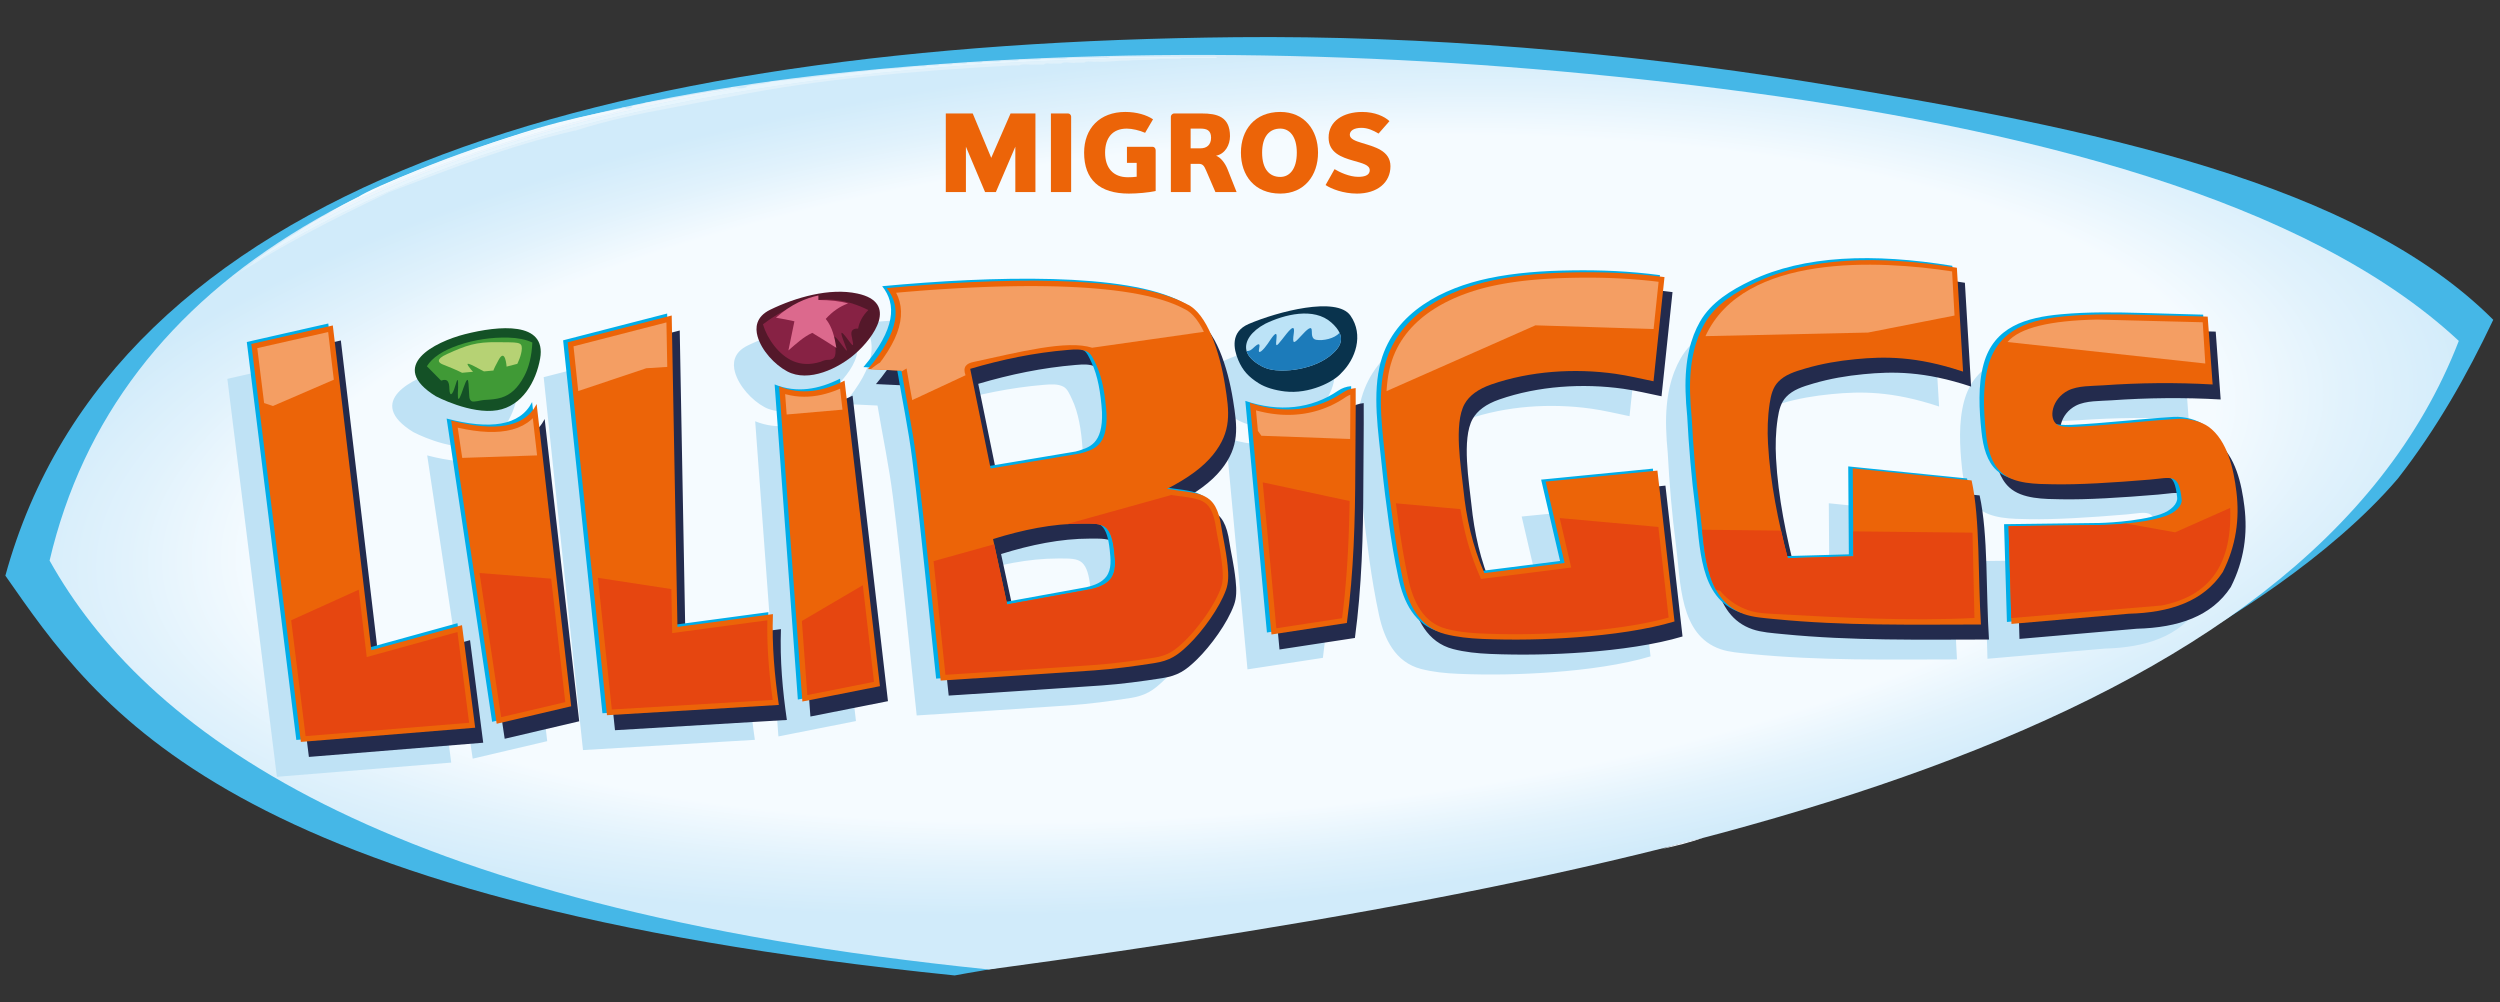 <?xml version="1.0" encoding="UTF-8"?>
<svg id="Ebene_1" xmlns="http://www.w3.org/2000/svg" version="1.1" xmlns:xlink="http://www.w3.org/1999/xlink" viewBox="0 0 284.844 114.222">
  <rect x="0" y="0" width="284.844" height="114.222" fill="#333333" stroke="none"/>
  <!-- Generator: Adobe Illustrator 29.7.1, SVG Export Plug-In . SVG Version: 2.1.1 Build 8)  -->
  <defs>
    <style>
      .st0 {
        fill: #bce3f7;
      }

      .st0, .st1, .st2, .st3, .st4, .st5, .st6, .st7, .st8, .st9, .st10, .st11, .st12, .st13, .st14, .st15, .st16, .st17, .st18, .st19, .st20, .st21 {
        fill-rule: evenodd;
      }

      .st1 {
        fill: #145126;
      }

      .st2 {
        fill: #872244;
      }

      .st3 {
        fill: #232b4d;
      }

      .st4, .st22 {
        fill: #ec6408;
      }

      .st5 {
        fill: #409a36;
      }

      .st6 {
        fill: #00ade8;
      }

      .st7 {
        fill: #45b7e7;
      }

      .st8 {
        fill: #dc698d;
      }

      .st9 {
        fill: #e0f1fb;
      }

      .st23 {
        fill: #fff;
        stroke: #121310;
        stroke-miterlimit: 10;
      }

      .st10 {
        fill: #1c7bba;
      }

      .st11 {
        fill: #edf5fc;
      }

      .st24 {
        clip-rule: evenodd;
        fill: none;
      }

      .st12 {
        fill: #e64610;
      }

      .st13 {
        fill: #f5fbff;
      }

      .st14 {
        fill: #09334d;
      }

      .st15 {
        fill: #f49e63;
      }

      .st16 {
        fill: #b6d274;
      }

      .st17 {
        fill: #e7f5fd;
      }

      .st18 {
        fill: url(#radial-gradient);
      }

      .st25 {
        clip-path: url(#clippath);
      }

      .st19 {
        fill: #bfe2f5;
      }

      .st20 {
        fill: #54182a;
      }

      .st21 {
        fill: #f1f9fe;
      }
    </style>
    <clipPath id="clippath">
      <path class="st24" d="M5.65,63.871C13.24,31.538,44.595,13.324,97.805,8.092c32.263-3.172,66.201-2.06,98.324,2.022,34.7,4.41,66.78,12.651,84.021,28.729-17.397,44.986-87.812,60.842-167.469,71.62C42.633,103.304,16.305,82.899,5.65,63.871h0Z"/>
    </clipPath>
    <radialGradient id="radial-gradient" cx="139.928" cy="55.146" fx="139.928" fy="55.146" r="142.425" gradientTransform="translate(-.257 48.071) rotate(-5.002) scale(1 .34)" gradientUnits="userSpaceOnUse">
      <stop offset=".785" stop-color="#f5fbff"/>
      <stop offset=".891" stop-color="#e1f2fc"/>
      <stop offset="1" stop-color="#d1ebfa"/>
    </radialGradient>
  </defs>
  <g>
    <path class="st7" d="M.611,65.59C12.843,21.073,68.338,4.959,140.804,4.238c21.455-.213,43.938,1.686,65.15,5.079,33.295,5.326,62.657,11.636,78.122,27.119-3.006,6.344-6.46,12.424-10.851,18.068-7.737,9.089-20.134,16.562-24.346,18.801-9.569,5.142-96.621,26.655-134.189,36.699-1.554.447-4.128.781-5.918,1.136C25.335,102.626,11.155,80.644.611,65.59h0Z"/>
    <g class="st25">
      <path class="st18" d="M332.611,35.666c6.55,17.075-108.881,71.353-194.001,77.306-85.12,5.951-188.581-21.54-190.999-56.112C-40.639,23.125,59.991,1.925,145.111-4.028c85.25,10,181,22.75,187.5,39.694Z"/>
    </g>
    <path class="st19" d="M25.902,43.166l9.286-2.109,4.39,36.998,10.329-2.85,1.502,11.684-19.862,1.619-5.645-45.342h0ZM47.094,49.233c-5.616-3.461-.081-6.209,3.288-7.07,3.876-.99,9.344-1.503,8.589,2.767-.462,2.619-2.028,5.42-4.889,5.896-3.026.503-6.988-1.592-6.988-1.592h0ZM138.509,45.096c-.536-1.273-.905-3.206,1.196-4.104,3.279-1.403,10.029-3.188,11.588-.957,1.561,2.232.551,4.979-1.01,6.515-.857,1.03-3.689,2.463-6.46,2.13-1.138-.137-2.202-.443-2.976-.929-1.14-.716-1.827-1.441-2.338-2.654h0ZM83.74,42.394c-.26-.936-.219-2.214,1.445-3.025,2.878-1.402,6.77-2.527,9.924-1.845,4.746,1.005,1.87,5.027-.25,6.874-1.856,1.617-5.272,3.322-7.751,1.989-1.43-.769-2.919-2.381-3.368-3.993h0ZM226.119,63.923l10.902-.139s4.266-.092,6.934-.995c1.215-.411,1.962-1.211,1.892-1.893-.317-3.085-1.184-2.48-3.618-2.277-4.201.35-8.076.591-11.057.534-1.855-.035-4.41-.005-5.882-1.351-1.1-1.004-1.55-2.6-1.743-4.439-.263-2.487-.417-5.262.245-7.679,1.18-4.301,4.871-5.321,8.848-5.682,3.156-.287,6.198-.231,9.361-.143l6.806.189.565,7.731c-4.208-.239-8.359-.193-12.461.097-1.255.088-2.887.018-4.024.601-1.827.936-2.258,3.185-1.237,3.87.377.253,1.192.301,2.133.255,3.874-.186,7.785-.675,11.672-.909,1.244-.075,2.687.353,3.435.891,2.19,1.575,2.879,4.883,3.188,7.408.379,3.081-.022,6.138-1.551,9.157-2.188,3.345-5.993,4.626-10.707,4.749l-13.372,1.161-.328-11.139h0ZM220.935,46.315c-.236-3.944-.472-7.888-.708-11.832-9.037-1.467-16.883-1.199-22.93,1.685-2.254,1.075-4.559,2.467-5.821,4.686-1.031,1.81-1.744,4.307-1.642,7.934.025.889.087,1.835.186,2.84.184,3.432.465,6.925.942,10.544.548,4.153.362,10.188,5.079,11.797,1.011.345,2.155.419,3.484.55,7.841.771,15.566.625,23.447.613-.355-5.472-.083-11.978-1.065-16.417-4.513-.459-9.026-.917-13.539-1.375.022,3.34.046,6.68.069,10.02-2.493.07-4.985.14-7.478.21-1.076-4.141-2.006-8.607-2.248-13.06-.081-1.492-.049-2.996.189-4.563.149-.988.366-1.827.98-2.47.756-.792,1.822-1.149,3.099-1.518,1.917-.554,3.733-.866,5.712-1.056,3.308-.319,6.882-.367,12.243,1.414h0ZM185.665,47.418c.417-3.957.834-7.913,1.251-11.87-3.486-.464-6.785-.588-9.924-.544-3.388.047-6.589.265-9.631.912-5.08,1.08-10.653,3.8-12.234,9.428-1.033,3.683-.291,8.116.093,11.888.227,2.23.514,4.471.834,6.761.232,1.66.608,3.964,1.062,6.056.587,2.714,1.832,5.402,4.798,6.17,1.351.35,2.761.492,4.199.553,3.585.153,7.218.082,10.793-.183,3.959-.294,8.046-.868,11.152-1.803-.65-5.731-1.3-11.461-1.948-17.191-4.244.418-8.489.836-12.733,1.255.72,3.089,1.438,6.178,2.157,9.267-3.046.387-6.093.773-9.14,1.159-1.39-3.175-2.064-6.351-2.391-9.527-.251-2.45-1.13-7.474.135-9.741.53-.95,1.534-1.701,3.045-2.227,4.42-1.538,9.492-1.867,14.114-1.218,1.436.201,2.866.547,4.368.856h0ZM142.136,76.267c-.821-8.798-1.642-17.597-2.462-26.395,3.845,1.312,7.523.92,10.577-1.159.416-.283.899-.464,1.48-.519.019,3.062-.032,6.123-.043,9.179-.018,5.888-.177,11.757-.96,17.581-2.864.439-5.728.876-8.592,1.313h0ZM96.158,46.028c3.715-4.399,3.761-7.179,2.14-9.221,12.558-1.169,27.851-1.606,34.181,1.816,2.316,1.01,3.768,5.458,4.368,9.239.481,3.032.799,5.247-1.378,7.94-1.105,1.368-2.817,2.64-5.222,3.871,3.642.638,5.597.084,6.202,4.487.124.901.488,2.324.689,4.221.12,1.138.106,1.997-.179,2.792-.747,2.079-2.675,4.709-4.211,6.211-1.319,1.291-2.195,1.868-3.967,2.146-2.293.359-4.673.676-6.89.832-5.812.409-11.63.771-17.445,1.156-.905-8.313-1.666-16.645-2.715-24.942-.439-3.476-1.167-6.913-1.75-10.37-1.273-.06-2.546-.12-3.82-.179h0ZM110.412,65.39c.537,2.483,1.073,4.967,1.61,7.45,3.188-.581,6.376-1.161,9.564-1.741.939-.218,1.752-.553,2.24-1.195.651-.857.504-2.049.397-3.051-.142-1.325-.402-2.26-.933-2.743-.557-.508-1.449-.478-2.742-.477-3.379.003-6.758.709-10.137,1.758h0ZM107.81,46c.775,3.785,1.55,7.57,2.326,11.355,3.408-.571,6.815-1.142,10.224-1.713,1.54-.441,3.105-.833,2.984-4.482-.143-2.204-.483-4.157-1.188-5.645-.29-.613-.526-1.209-.99-1.455-.632-.335-1.417-.281-2.241-.212-3.811.317-7.441,1.072-11.114,2.153h0ZM86.044,47.999c2.55,1.024,5.02.561,7.451-.654l4.031,34.81-8.836,1.75-2.645-35.906h0ZM61.945,42.975l11.855-3.055.655,35.486,10.878-1.462c-.129,3.591.191,7.003.674,10.35l-19.583,1.168-4.479-42.488h0ZM48.673,51.888c4.938,1.286,8.351.848,9.738-1.879l3.936,34.438-8.489,1.993-5.184-34.552h0Z"/>
    <path class="st3" d="M29.549,40.9l9.286-2.109,4.39,36.998,10.33-2.849,1.501,11.684-19.862,1.618-5.645-45.342h0ZM229.766,61.658l10.902-.139s4.265-.092,6.934-.995c1.214-.41,1.962-1.211,1.892-1.893-.317-3.085-1.185-2.48-3.619-2.278-4.2.35-8.076.591-11.056.534-1.856-.035-4.41-.005-5.882-1.35-1.1-1.003-1.55-2.6-1.743-4.438-.263-2.487-.418-5.262.245-7.68,1.18-4.301,4.871-5.321,8.848-5.682,3.156-.287,6.197-.231,9.361-.143l6.805.189.565,7.732c-4.208-.239-8.359-.193-12.461.097-1.255.088-2.887.018-4.025.601-1.826.936-2.258,3.185-1.237,3.871.378.253,1.192.3,2.133.255,3.874-.186,7.786-.675,11.672-.909,1.244-.075,2.687.353,3.436.891,2.19,1.576,2.879,4.882,3.188,7.407.378,3.083-.024,6.138-1.552,9.158-2.187,3.345-5.993,4.625-10.707,4.749l-13.372,1.161-.327-11.139h0ZM224.583,44.049c-.236-3.944-.472-7.887-.708-11.831-9.038-1.468-16.883-1.199-22.93,1.684-2.254,1.075-4.56,2.467-5.822,4.685-1.031,1.811-1.744,4.308-1.642,7.935.025.889.088,1.836.186,2.84.184,3.431.465,6.924.942,10.543.548,4.154.361,10.188,5.078,11.797,1.012.345,2.156.419,3.485.55,7.841.77,15.566.625,23.447.614-.355-5.473-.083-11.979-1.065-16.418-4.513-.458-9.026-.916-13.54-1.375.023,3.34.047,6.68.069,10.02-2.492.07-4.984.141-7.477.21-1.076-4.141-2.006-8.608-2.248-13.06-.081-1.493-.049-2.997.189-4.564.149-.988.365-1.828.981-2.47.756-.792,1.822-1.149,3.098-1.518,1.918-.554,3.734-.867,5.713-1.057,3.308-.319,6.881-.367,12.243,1.414h0ZM189.311,45.152c.418-3.957.835-7.913,1.252-11.87-3.486-.464-6.785-.588-9.924-.544-3.389.047-6.59.265-9.631.912-5.081,1.079-10.653,3.8-12.234,9.428-1.034,3.682-.291,8.115.092,11.888.227,2.229.515,4.47.835,6.76.233,1.66.608,3.964,1.062,6.056.586,2.714,1.832,5.402,4.798,6.17,1.352.35,2.76.492,4.199.554,3.585.152,7.217.081,10.793-.184,3.958-.294,8.046-.868,11.151-1.804-.649-5.729-1.299-11.46-1.948-17.189-4.244.418-8.488.836-12.732,1.254.719,3.089,1.438,6.178,2.157,9.268-3.047.386-6.093.772-9.14,1.158-1.391-3.175-2.064-6.351-2.391-9.528-.251-2.449-1.131-7.473.135-9.741.53-.95,1.534-1.701,3.045-2.227,4.42-1.538,9.492-1.866,14.114-1.218,1.436.202,2.866.547,4.367.856h0ZM145.783,74.002c-.82-8.798-1.642-17.597-2.462-26.395,3.845,1.312,7.522.92,10.577-1.159.416-.283.898-.464,1.48-.519.019,3.062-.032,6.122-.042,9.179-.018,5.888-.177,11.757-.961,17.581-2.864.439-5.728.876-8.592,1.313h0ZM99.805,43.762c3.715-4.399,3.76-7.179,2.139-9.221,12.558-1.168,27.851-1.605,34.181,1.817,2.316,1.01,3.768,5.458,4.368,9.239.481,3.032.798,5.247-1.378,7.94-1.105,1.368-2.816,2.64-5.222,3.871,3.642.637,5.597.083,6.202,4.487.124.901.488,2.324.689,4.221.12,1.139.106,1.997-.179,2.792-.746,2.079-2.675,4.71-4.21,6.211-1.32,1.291-2.195,1.869-3.968,2.146-2.293.359-4.673.676-6.89.832-5.812.409-11.63.771-17.445,1.156-.905-8.312-1.666-16.645-2.715-24.942-.439-3.477-1.168-6.913-1.75-10.37-1.274-.06-2.547-.12-3.82-.179h0ZM114.059,63.125c.536,2.483,1.073,4.967,1.61,7.45,3.188-.58,6.376-1.161,9.565-1.741.938-.218,1.751-.554,2.24-1.195.651-.857.503-2.049.397-3.051-.142-1.325-.402-2.26-.933-2.743-.557-.508-1.449-.478-2.741-.478-3.379.003-6.759.709-10.137,1.758h0ZM111.458,43.734c.775,3.785,1.55,7.57,2.325,11.355,3.408-.571,6.816-1.143,10.224-1.714,1.54-.441,3.105-.833,2.984-4.482-.143-2.204-.483-4.157-1.188-5.644-.29-.613-.526-1.21-.99-1.456-.632-.335-1.417-.281-2.24-.213-3.811.317-7.441,1.073-11.114,2.153h0ZM89.691,45.734c2.55,1.024,5.02.561,7.45-.654l4.031,34.81-8.836,1.75-2.645-35.905h0ZM65.592,40.71l11.855-3.054.655,35.486,10.878-1.462c-.128,3.591.192,7.003.674,10.351l-19.583,1.168-4.479-42.488h0ZM52.32,49.623c4.938,1.285,8.351.847,9.738-1.879l3.935,34.438-8.49,1.992-5.184-34.551h0Z"/>
    <path class="st1" d="M49.665,45.152c-5.615-3.461-.081-6.21,3.288-7.071,3.876-.99,9.344-1.503,8.589,2.767-.463,2.619-2.028,5.42-4.889,5.895-3.026.503-6.988-1.592-6.988-1.592h0Z"/>
    <path class="st5" d="M50.13,43.239c-.497-.504-.995-1.007-1.492-1.51.622-1.005,1.841-1.793,3.576-2.394,1.807-.625,3.806-.922,5.714-.868,1.065.03,1.984.207,2.726.562-.075,1.574-.399,2.85-.944,3.864-.727,1.353-1.541,2.08-2.573,2.408-.587.186-1.255.231-2.007.274-.355.02-1.14.279-1.391.137-.147-.084-.266-.249-.274-.617-.117-1.35,0-2.779-.644-.94-.198.576-.334.956-.449,1.167-.229.416-.236-.224-.176-1.186.02-1.096-.058-1.116-.351-.098-.294,1.018-.606,1.194-.645.274-.004-.433-.059-.779-.261-.942-.125-.1-.305-.098-.446-.068-.252.053-.163.136-.36-.062h0Z"/>
    <path class="st16" d="M50.454,41.528c-.496-.202-.866-.58.487-1.192,2.222-1.005,3.297-1.379,5.676-1.35,2.379.029,2.853-.057,2.838.718-.014.775-.516,1.752-.516,1.752-.406.105-.812.21-1.219.315,0,0-.144-2.167-.903-.775-.759,1.392-.573,1.22-.573,1.22-.368.033-.736.066-1.103.1-.07-.021-.614-.336-1.112-.59-1.077-.55-.838-.219-.339.409.217.273.312.215-.019.245-.341.031-.683.062-1.024.094-.748-.378-1.438-.641-2.193-.947h0Z"/>
    <path class="st20" d="M86.311,38.313c-.26-.935-.218-2.214,1.445-3.024,2.878-1.402,6.77-2.527,9.924-1.845,4.747,1.005,1.87,5.027-.25,6.874-1.855,1.616-5.272,3.322-7.75,1.989-1.43-.77-2.919-2.381-3.369-3.994h0Z"/>
    <path class="st2" d="M86.926,36.95c4.561-3.467,8.448-3.403,12.007-1.625-.641.644-1.023,1.343-1.162,2.121,0,0-.906-.138-.752.752.154.89.41,1.608-.239.719-.649-.889-1.144-1.488-.803-.462.342,1.026.888,2.087.154,1.112s-1.213-1.591-1.093-.924c.12.667.376,1.984-.171,2.241-.546.256-.512-.052-1.383.342-1.184.365-2.208.307-3.107-.075-1.634-.693-2.95-2.528-3.451-4.201h0Z"/>
    <path class="st8" d="M88.412,36.197c1.743-1.565,3.44-2.237,4.833-2.531v.511c1.352.018,2.477.134,3.382.396-.939.336-1.788.923-2.544,1.762.756.923,1.005,2.101,1.212,3.301-.908-.581-1.82-1.157-2.75-1.711-1.007.463-1.85,1.254-2.715,2.001.228-1.106.455-2.212.683-3.318-.647-.145-1.34-.284-2.101-.411h0Z"/>
    <path class="st14" d="M141.08,41.016c-.536-1.273-.905-3.206,1.196-4.105,3.28-1.403,10.029-3.188,11.589-.956,1.56,2.232.55,4.978-1.011,6.515-.858,1.03-3.689,2.462-6.46,2.13-1.138-.137-2.201-.443-2.977-.93-1.14-.716-1.827-1.442-2.338-2.654h0Z"/>
    <path class="st0" d="M144.147,36.892c2.159-1.054,5.549-1.931,7.55-.138,1.807,1.619,1.118,2.788-.223,3.844-.561.42-1.178.744-1.84.99-1.347.5-2.831.718-4.263.599-.623-.052-1.147-.207-1.596-.447-.956-.511-1.604-1.133-1.758-1.8-.245-1.056.554-2.202,2.129-3.048h0Z"/>
    <path class="st10" d="M152.628,37.921c.477,1.046-.157,1.893-1.153,2.677-.561.42-1.178.744-1.84.99-1.347.5-2.831.718-4.263.599-.623-.052-1.147-.207-1.596-.447-.933-.499-1.571-1.103-1.745-1.752.16.02.39-.005.631-.222.438-.394,1.006-.963.802-.059-.204.905.567.059.976-.54s1.107-1.736,1.005-.7c-.102,1.036-.102,1.152.611.233.714-.919,1.545-2.042,1.355-.729-.189,1.312,0,1.21.771.365.772-.846,1.282-1.298,1.282-.627,0,.503.04.925.491,1.005.8.143,2.087-.133,2.672-.793h0Z"/>
    <path class="st6" d="M28.117,38.966l9.286-2.109,4.39,36.997,10.329-2.849,1.502,11.684-19.862,1.618-5.644-45.342h0ZM228.335,59.724l10.902-.139s4.265-.092,6.934-.995c1.214-.411,1.961-1.212,1.892-1.893-.318-3.085-1.185-2.479-3.619-2.277-4.201.35-8.076.591-11.057.534-1.855-.035-4.409-.005-5.882-1.35-1.099-1.003-1.549-2.6-1.743-4.438-.262-2.487-.417-5.262.245-7.68,1.18-4.301,4.871-5.321,8.849-5.682,3.155-.287,6.197-.231,9.36-.143l6.806.189.564,7.732c-4.208-.239-8.358-.193-12.461.097-1.255.088-2.887.018-4.024.601-1.827.936-2.258,3.185-1.237,3.871.377.253,1.192.3,2.133.255,3.874-.185,7.785-.675,11.672-.909,1.244-.075,2.687.353,3.436.891,2.191,1.576,2.88,4.882,3.188,7.407.379,3.082-.022,6.138-1.551,9.159-2.187,3.344-5.993,4.625-10.707,4.748l-13.372,1.161-.327-11.139h0ZM223.15,42.115c-.235-3.944-.472-7.887-.707-11.831-9.038-1.468-16.883-1.199-22.931,1.684-2.254,1.075-4.559,2.467-5.821,4.685-1.031,1.811-1.744,4.307-1.642,7.935.025.889.087,1.836.187,2.84.183,3.431.464,6.924.941,10.543.549,4.155.362,10.189,5.079,11.797,1.011.345,2.155.419,3.484.55,7.841.771,15.566.625,23.447.614-.354-5.473-.083-11.978-1.065-16.418-4.513-.458-9.025-.917-13.539-1.375.023,3.34.046,6.68.069,10.02-2.493.07-4.985.141-7.478.21-1.077-4.141-2.006-8.608-2.249-13.06-.081-1.493-.048-2.996.19-4.564.149-.988.366-1.827.981-2.47.757-.792,1.822-1.15,3.099-1.519,1.917-.554,3.733-.866,5.712-1.057,3.309-.318,6.882-.367,12.243,1.414h0ZM187.88,43.218c.417-3.956.835-7.913,1.252-11.87-3.487-.464-6.786-.588-9.925-.545-3.388.047-6.589.266-9.631.912-5.08,1.079-10.653,3.8-12.234,9.428-1.033,3.683-.29,8.116.093,11.888.227,2.229.515,4.47.835,6.761.231,1.659.608,3.963,1.061,6.055.587,2.715,1.832,5.402,4.798,6.17,1.353.35,2.761.492,4.2.554,3.585.152,7.217.081,10.792-.184,3.959-.294,8.046-.868,11.152-1.803-.649-5.73-1.299-11.461-1.948-17.19-4.244.418-8.488.836-12.732,1.254.719,3.089,1.438,6.178,2.156,9.268-3.046.386-6.093.772-9.14,1.159-1.39-3.175-2.064-6.352-2.39-9.528-.252-2.45-1.131-7.473.135-9.741.529-.95,1.533-1.701,3.045-2.227,4.419-1.538,9.492-1.866,14.114-1.218,1.435.202,2.865.548,4.367.856h0ZM144.351,72.068c-.821-8.798-1.642-17.597-2.463-26.395,3.845,1.312,7.522.92,10.577-1.159.416-.283.899-.464,1.481-.52.018,3.062-.032,6.122-.042,9.179-.019,5.888-.178,11.757-.961,17.581-2.864.439-5.729.876-8.592,1.313h0ZM98.373,41.829c3.715-4.399,3.761-7.179,2.139-9.221,12.558-1.168,27.851-1.605,34.181,1.816,2.315,1.01,3.768,5.458,4.368,9.239.481,3.032.798,5.247-1.378,7.94-1.105,1.368-2.816,2.64-5.222,3.871,3.642.637,5.597.083,6.202,4.487.124.901.488,2.324.689,4.221.12,1.139.106,1.997-.18,2.792-.746,2.079-2.675,4.71-4.21,6.212-1.32,1.29-2.195,1.868-3.968,2.145-2.293.359-4.673.676-6.89.832-5.812.409-11.63.771-17.445,1.156-.905-8.312-1.666-16.645-2.715-24.942-.439-3.477-1.167-6.913-1.75-10.37-1.273-.06-2.547-.12-3.82-.179h0ZM112.627,61.191c.536,2.483,1.073,4.967,1.61,7.45,3.188-.58,6.376-1.161,9.565-1.741.939-.218,1.752-.554,2.24-1.195.651-.857.503-2.049.396-3.051-.142-1.325-.402-2.26-.933-2.743-.557-.508-1.449-.479-2.741-.478-3.379.003-6.759.709-10.137,1.758h0ZM110.026,41.8c.775,3.785,1.55,7.57,2.326,11.355,3.407-.571,6.815-1.143,10.224-1.714,1.54-.441,3.104-.833,2.983-4.482-.143-2.204-.483-4.158-1.188-5.644-.29-.613-.526-1.21-.99-1.455-.632-.335-1.417-.282-2.24-.213-3.811.317-7.441,1.072-11.114,2.153h0ZM88.259,43.8c2.55,1.024,5.02.561,7.45-.654l4.031,34.81-8.836,1.75-2.645-35.905h0ZM64.16,38.776l11.855-3.054.655,35.486,10.878-1.462c-.128,3.591.192,7.003.674,10.351l-19.583,1.168-4.479-42.488h0ZM50.888,47.689c4.938,1.285,8.351.848,9.738-1.879l3.935,34.439-8.489,1.992-5.184-34.552h0Z"/>
    <polygon class="st4" points="28.635 39.19 37.92 37.081 42.31 74.079 52.639 71.229 54.141 82.913 34.28 84.532 28.635 39.19 28.635 39.19"/>
    <polygon class="st12" points="40.873 67.189 41.784 74.862 52.12 72.01 53.449 82.352 34.817 83.871 33.174 70.673 40.873 67.189 40.873 67.189"/>
    <polygon class="st15" points="29.313 39.666 37.39 37.832 38.034 43.263 31.101 46.258 30.092 45.921 29.313 39.666 29.313 39.666"/>
    <path class="st4" d="M51.406,47.912c4.938,1.286,8.351.847,9.738-1.879l3.936,34.438-8.49,1.992-5.184-34.551h0Z"/>
    <polygon class="st12" points="62.798 65.93 64.406 79.998 57.098 81.712 54.635 65.29 62.798 65.93 62.798 65.93"/>
    <polygon class="st15" points="53.074 48.918 53.933 49.059 54.759 49.157 55.55 49.21 56.306 49.217 57.028 49.176 57.714 49.083 58.364 48.94 58.977 48.74 59.55 48.483 60.079 48.167 60.562 47.791 60.708 47.643 61.194 51.887 52.666 52.171 52.149 48.726 52.179 48.733 53.074 48.918 53.074 48.918"/>
    <path class="st4" d="M64.678,38.999l11.855-3.054.655,35.485,10.878-1.461c-.129,3.591.191,7.003.674,10.35l-19.583,1.169-4.479-42.489h0Z"/>
    <polygon class="st15" points="65.882 44.555 65.345 39.462 75.932 36.734 76.026 41.806 73.635 41.956 65.882 44.555 65.882 44.555"/>
    <polygon class="st12" points="87.424 71.641 87.425 71.976 87.429 72.311 87.434 72.644 87.444 72.978 87.454 73.309 87.468 73.639 87.482 73.969 87.499 74.298 87.518 74.626 87.538 74.954 87.561 75.28 87.586 75.606 87.612 75.93 87.639 76.254 87.669 76.579 87.701 76.901 87.733 77.223 87.767 77.544 87.803 77.864 87.84 78.184 87.878 78.503 87.918 78.822 87.958 79.14 88 79.458 88.039 79.746 69.707 80.838 68.125 65.837 76.493 67.118 76.586 72.132 87.432 70.674 87.427 70.966 87.424 71.304 87.424 71.641 87.424 71.641"/>
    <path class="st4" d="M88.777,44.024c2.55,1.024,5.021.561,7.451-.654l4.031,34.81-8.837,1.749-2.645-35.905h0Z"/>
    <polygon class="st12" points="98.307 66.677 99.582 77.686 91.984 79.191 91.363 70.753 98.307 66.677 98.307 66.677"/>
    <polygon class="st15" points="90.596 45.134 91.105 45.185 91.612 45.202 92.116 45.19 92.616 45.147 93.114 45.078 93.608 44.982 94.099 44.859 94.586 44.713 95.07 44.546 95.55 44.357 95.714 44.285 95.991 46.675 89.63 47.227 89.458 44.9 89.574 44.935 90.086 45.051 90.596 45.134 90.596 45.134"/>
    <path class="st4" d="M98.89,42.052c3.715-4.399,3.761-7.178,2.14-9.221,12.558-1.169,27.851-1.605,34.181,1.816,2.316,1.01,3.768,5.458,4.368,9.239.481,3.032.798,5.246-1.378,7.94-1.105,1.368-2.817,2.64-5.222,3.871,3.642.638,5.597.084,6.202,4.488.124.901.488,2.324.689,4.22.12,1.139.106,1.998-.179,2.793-.747,2.079-2.675,4.709-4.211,6.211-1.32,1.291-2.195,1.868-3.968,2.146-2.292.359-4.673.676-6.89.832-5.812.409-11.63.771-17.445,1.156-.905-8.313-1.667-16.645-2.715-24.942-.44-3.476-1.168-6.913-1.751-10.37-1.273-.06-2.547-.12-3.82-.179h0ZM113.145,61.415c.537,2.483,1.073,4.967,1.61,7.45,3.188-.581,6.377-1.161,9.565-1.741.938-.218,1.751-.554,2.24-1.196.651-.857.503-2.049.397-3.05-.142-1.326-.402-2.26-.933-2.744-.557-.507-1.449-.478-2.741-.477-3.379.003-6.759.71-10.137,1.759h0ZM110.543,42.024c.775,3.785,1.55,7.57,2.326,11.355,3.408-.571,6.815-1.143,10.224-1.714,1.54-.441,3.104-.833,2.983-4.482-.142-2.204-.483-4.157-1.188-5.644-.291-.613-.526-1.21-.99-1.456-.632-.334-1.417-.281-2.241-.212-3.811.317-7.441,1.072-11.114,2.153h0Z"/>
    <path class="st12" d="M133.462,56.399l.087.014.633.089.585.078.537.076.488.082.437.095.385.113.334.137.289.165.254.201.23.251.211.319.194.405.173.503.149.613.124.741.026.174.032.196.037.205.04.215.043.226.045.235.047.246.048.256.05.268.049.277.049.289.047.298.046.311.044.32.042.331.038.34.038.399.022.369.008.343-.008.317-.025.297-.042.278-.06.264-.082.259-.141.365-.168.382-.192.395-.213.402-.232.407-.249.409-.263.409-.275.405-.284.399-.291.391-.295.38-.297.364-.296.349-.294.328-.287.307-.283.283-.233.227-.225.209-.215.191-.208.175-.203.16-.2.145-.198.131-.2.118-.203.108-.209.097-.217.089-.23.079-.244.073-.262.065-.281.059-.307.053-.425.066-.431.065-.431.065-.433.061-.433.061-.433.059-.433.057-.432.055-.431.053-.429.05-.427.047-.425.044-.422.041-.42.037-.416.035-.414.03-.543.038-1.089.076-1.089.075-1.09.073-.545.036-.545.037-.545.036-2.725.18-.546.035-.545.036-.545.035-.545.036-.545.035-.545.036-.545.034-.545.036-.546.035-.545.035-.545.035-.544.036-.546.035-.545.036-.545.035-.503.034-.104-.973-.163-1.537-.084-.8-.082-.78-.081-.779-.081-.78-.08-.779-.081-.78-.08-.779-.081-.78-.081-.779-.081-.781-.081-.78-.082-.78-.081-.779-.03-.289,6.903-1.92,1.479,6.851c3.188-.581,6.377-1.161,9.565-1.741.938-.218,1.751-.554,2.24-1.196.651-.857.503-2.049.397-3.05-.142-1.326-.402-2.26-.933-2.744-.557-.507-1.449-.478-2.741-.477-.584.001-1.167.021-1.751.062l11.931-3.319h0Z"/>
    <path class="st15" d="M104.672,33.138l1.216-.091,1.224-.084,1.23-.077,1.232-.069,1.232-.061,1.232-.051,1.229-.043,1.222-.032,1.215-.023,1.205-.011,1.192.001,1.178.013,1.16.025,1.143.04,1.122.053,1.098.067,1.072.082,1.045.098,1.015.113.982.13.948.146.911.165.873.182.83.201.786.218.74.238.69.255.639.274.594.297.376.203.336.253.333.323.326.389.316.451.302.506.252.487-12.731,1.814c-2.866-.922-8.361.507-13.501,1.618-.822.164-1.278.571-.925,1.517l-6.075,2.832-.101-.551-.06-.323-.058-.322-.059-.323-.116-.646-.056-.322-.063-.36-.13-.757-.567.335-.014-.084-3.515-.165c.402-.308.886-.667,1.065-.753l.357-.481.509-.76.432-.732.358-.703.287-.679.216-.656.146-.633.081-.611.013-.59-.05-.567-.114-.543-.17-.517-.224-.487.166-.015,1.196-.102,1.208-.096h0Z"/>
    <path class="st4" d="M144.869,72.292c-.82-8.798-1.642-17.597-2.463-26.396,3.845,1.313,7.522.92,10.578-1.159.415-.283.898-.464,1.479-.519.019,3.061-.032,6.122-.042,9.179-.018,5.888-.178,11.757-.961,17.582-2.864.438-5.727.876-8.592,1.313h0Z"/>
    <path class="st4" d="M188.397,43.441c.417-3.956.835-7.913,1.252-11.87-3.486-.463-6.786-.587-9.925-.544-3.388.047-6.589.265-9.631.912-5.08,1.079-10.653,3.8-12.234,9.428-1.033,3.683-.29,8.116.093,11.888.227,2.229.515,4.47.835,6.761.231,1.66.608,3.963,1.06,6.056.587,2.714,1.832,5.402,4.798,6.169,1.353.35,2.761.492,4.2.554,3.585.152,7.217.082,10.792-.184,3.959-.294,8.046-.867,11.152-1.803-.649-5.73-1.299-11.46-1.948-17.19-4.244.418-8.488.836-12.732,1.254.719,3.089,1.437,6.179,2.157,9.268-3.047.387-6.094.773-9.141,1.159-1.39-3.175-2.064-6.351-2.39-9.528-.252-2.449-1.131-7.473.135-9.741.529-.95,1.534-1.701,3.045-2.227,4.419-1.537,9.492-1.866,14.114-1.217,1.435.201,2.866.547,4.367.855h0Z"/>
    <polygon class="st12" points="159.048 57.347 159.052 57.38 159.107 57.802 159.169 58.276 159.278 59.077 159.336 59.503 159.395 59.931 159.44 60.247 159.489 60.578 159.541 60.92 159.595 61.274 159.652 61.638 159.713 62.011 159.775 62.392 159.841 62.778 159.909 63.17 159.979 63.565 160.053 63.962 160.128 64.361 160.206 64.76 160.284 65.158 160.366 65.552 160.448 65.939 160.562 66.431 160.692 66.916 160.839 67.391 161.003 67.854 161.186 68.303 161.39 68.736 161.616 69.149 161.863 69.54 162.134 69.906 162.428 70.247 162.747 70.558 163.094 70.84 163.47 71.092 163.878 71.312 164.32 71.497 164.811 71.649 165.044 71.707 165.288 71.763 165.534 71.815 165.782 71.863 166.032 71.907 166.283 71.947 166.535 71.983 166.789 72.016 167.046 72.046 167.303 72.074 167.56 72.098 167.82 72.119 168.082 72.138 168.344 72.154 168.606 72.169 168.872 72.18 169.206 72.195 169.54 72.207 169.875 72.217 170.209 72.227 170.544 72.236 170.879 72.243 171.214 72.249 171.884 72.257 172.221 72.259 172.556 72.26 172.892 72.259 173.228 72.258 173.563 72.255 173.899 72.251 174.235 72.245 174.571 72.239 174.907 72.231 175.242 72.222 175.577 72.212 175.914 72.201 176.249 72.188 176.584 72.174 176.919 72.159 177.255 72.143 177.589 72.126 177.924 72.108 178.258 72.088 178.593 72.067 178.926 72.045 179.26 72.023 179.593 71.998 179.963 71.97 180.331 71.941 180.701 71.91 181.07 71.876 181.44 71.841 181.809 71.805 182.179 71.766 182.547 71.726 182.914 71.685 183.28 71.641 183.644 71.597 184.007 71.549 184.368 71.501 184.727 71.45 185.084 71.398 185.438 71.343 185.792 71.288 186.14 71.229 186.487 71.17 186.829 71.108 187.17 71.045 187.505 70.979 187.837 70.912 188.164 70.842 188.488 70.772 188.806 70.699 189.121 70.624 189.43 70.546 189.735 70.467 190.033 70.387 190.121 70.363 189.996 69.267 189.935 68.729 189.875 68.193 189.814 67.655 189.753 67.118 189.692 66.581 189.632 66.044 189.57 65.506 189.51 64.969 189.449 64.431 189.388 63.895 189.327 63.357 189.265 62.821 189.205 62.283 189.022 60.672 188.962 60.134 188.951 60.039 177.708 59.027 177.787 59.368 177.922 59.947 178.73 63.422 179.019 64.664 177.773 64.823 177.202 64.896 176.631 64.968 176.058 65.041 175.488 65.114 174.917 65.185 174.346 65.258 173.773 65.33 173.203 65.403 172.632 65.475 172.06 65.547 171.489 65.62 170.918 65.693 170.346 65.764 169.775 65.837 168.741 65.967 168.305 64.937 168.064 64.329 167.839 63.721 167.629 63.112 167.434 62.504 167.254 61.896 167.088 61.289 166.934 60.68 166.795 60.074 166.667 59.467 166.551 58.861 166.445 58.254 166.407 58.009 159.048 57.347 159.048 57.347"/>
    <polygon class="st15" points="188.804 33.734 188.843 33.363 188.882 32.992 188.922 32.621 188.975 32.107 188.924 32.1 188.602 32.062 188.283 32.025 187.965 31.991 187.646 31.958 187.33 31.927 187.014 31.898 186.7 31.871 186.387 31.845 186.073 31.821 185.762 31.798 185.452 31.778 185.142 31.758 184.834 31.741 184.525 31.724 184.22 31.71 183.914 31.696 183.609 31.685 183.305 31.673 183.003 31.665 182.701 31.656 182.4 31.65 182.099 31.644 181.802 31.64 181.504 31.637 181.207 31.636 180.91 31.635 180.615 31.635 180.32 31.637 180.026 31.639 179.733 31.643 179.105 31.654 178.48 31.669 177.861 31.689 177.246 31.713 176.637 31.745 176.031 31.78 175.43 31.823 174.834 31.872 174.243 31.928 173.655 31.991 173.072 32.062 172.493 32.14 171.92 32.227 171.349 32.323 170.783 32.428 170.222 32.541 169.756 32.645 169.287 32.758 168.818 32.881 168.348 33.014 167.88 33.157 167.413 33.311 166.948 33.475 166.486 33.649 166.029 33.836 165.576 34.032 165.131 34.241 164.689 34.46 164.258 34.691 163.833 34.935 163.417 35.19 163.012 35.456 162.617 35.736 162.232 36.027 161.861 36.332 161.503 36.649 161.158 36.979 160.827 37.322 160.511 37.679 160.211 38.049 159.927 38.433 159.66 38.832 159.411 39.244 159.18 39.671 158.968 40.113 158.775 40.571 158.603 41.045 158.451 41.537 158.365 41.864 158.288 42.198 158.219 42.537 158.159 42.88 158.107 43.227 158.063 43.579 158.027 43.935 157.998 44.292 157.982 44.562 174.944 37.068 188.408 37.488 188.412 37.443 188.452 37.072 188.491 36.701 188.53 36.331 188.569 35.96 188.609 35.588 188.686 34.848 188.725 34.476 188.764 34.105 188.804 33.734 188.804 33.734"/>
    <path class="st4" d="M223.668,42.338c-.235-3.943-.472-7.887-.707-11.831-9.038-1.467-16.883-1.199-22.931,1.685-2.254,1.074-4.558,2.467-5.821,4.685-1.031,1.81-1.744,4.307-1.642,7.935.025.889.088,1.836.186,2.84.183,3.431.465,6.924.941,10.543.549,4.154.362,10.189,5.079,11.797,1.012.345,2.156.42,3.484.551,7.842.77,15.566.624,23.448.613-.355-5.472-.084-11.977-1.065-16.418-4.514-.458-9.026-.916-13.54-1.375.024,3.34.046,6.681.069,10.02-2.492.069-4.985.14-7.478.21-1.077-4.141-2.006-8.608-2.249-13.06-.081-1.492-.048-2.996.189-4.563.15-.988.366-1.828.98-2.471.757-.792,1.823-1.149,3.099-1.518,1.917-.554,3.733-.866,5.712-1.056,3.309-.319,6.882-.367,12.243,1.414h0Z"/>
    <path class="st12" d="M193.931,60.357c.232,2.33.513,4.878,1.574,6.824l.495.152c.616.739,1.378,1.363,2.327,1.836,1.31.652,2.429.709,3.852.786,7.594.413,15.189.836,22.784.458-.073-3.241-.146-6.482-.22-9.724l-13.593-.146.019,2.84c-2.492.069-4.985.14-7.478.21-.268-1.027-.525-2.076-.766-3.139l-8.996-.098h0Z"/>
    <path class="st4" d="M228.852,59.948l10.902-.139s4.265-.092,6.933-.995c1.214-.411,1.962-1.212,1.892-1.893-.318-3.085-1.185-2.48-3.619-2.278-4.201.351-8.076.591-11.056.534-1.855-.035-4.41-.005-5.883-1.35-1.099-1.003-1.549-2.6-1.743-4.438-.262-2.487-.417-5.262.246-7.679,1.18-4.302,4.87-5.321,8.848-5.682,3.155-.287,6.197-.231,9.36-.143l6.806.189.565,7.731c-4.208-.239-8.358-.193-12.46.097-1.256.088-2.888.018-4.025.601-1.827.936-2.258,3.184-1.237,3.871.377.253,1.192.3,2.133.255,3.874-.186,7.786-.675,11.672-.909,1.244-.075,2.687.353,3.436.891,2.191,1.576,2.88,4.883,3.189,7.408.378,3.081-.023,6.138-1.552,9.158-2.187,3.344-5.993,4.625-10.707,4.749l-13.372,1.161-.327-11.139h0Z"/>
    <path class="st12" d="M228.852,59.948l10.902-.139s1.074-.022,2.482-.16l5.598,1.003,6.27-2.785c.264,7.092-2.899,10.131-7.795,11.12l-17.15,1.43-.308-10.469h0Z"/>
    <path class="st15" d="M251.266,41.418l-.293-4.7-12.065-.309c-5.29.112-8.806.925-10.18,2.561l22.538,2.448h0Z"/>
    <path class="st15" d="M194.317,38.299c6.175-.136,12.35-.272,18.525-.408,3.283-.647,6.566-1.293,9.851-1.94-.094-1.675-.186-3.35-.278-5.025-8.278-1.28-23.729-2.109-28.098,7.373h0Z"/>
    <polygon class="st15" points="143.323 49.099 143.25 48.314 143.173 47.489 143.104 46.754 143.328 46.816 143.7 46.908 144.071 46.989 144.441 47.061 144.81 47.122 145.177 47.171 145.543 47.212 145.907 47.242 146.27 47.261 146.632 47.27 146.992 47.268 147.349 47.256 147.705 47.233 148.057 47.199 148.409 47.156 148.759 47.102 149.105 47.037 149.449 46.962 149.79 46.877 150.129 46.78 150.465 46.673 150.797 46.557 151.126 46.429 151.452 46.291 151.774 46.143 152.093 45.984 152.408 45.815 152.72 45.635 153.027 45.445 153.317 45.253 153.457 45.165 153.589 45.092 153.726 45.028 153.853 44.978 153.853 45.366 153.853 45.939 153.851 46.512 153.849 47.085 153.847 47.658 153.844 48.231 153.839 48.804 153.835 49.378 153.829 50.017 143.72 49.649 143.323 49.099 143.323 49.099"/>
    <polygon class="st12" points="144.25 59.037 144.02 56.563 143.943 55.737 143.871 54.958 153.772 57.088 153.77 57.247 153.76 57.796 153.748 58.345 153.734 58.894 153.72 59.443 153.702 59.992 153.683 60.54 153.662 61.087 153.639 61.634 153.614 62.182 153.588 62.729 153.557 63.276 153.526 63.823 153.491 64.369 153.455 64.914 153.415 65.46 153.372 66.004 153.327 66.549 153.279 67.094 153.227 67.639 153.174 68.182 153.116 68.726 153.055 69.269 152.991 69.811 152.923 70.354 152.912 70.44 151.758 70.617 151.221 70.699 149.61 70.945 149.072 71.027 147.462 71.273 146.925 71.355 145.421 71.585 145.252 69.76 145.174 68.935 145.097 68.111 145.02 67.286 144.943 66.462 144.866 65.636 144.79 64.811 144.712 63.987 144.636 63.163 144.557 62.337 144.481 61.512 144.404 60.687 144.327 59.863 144.25 59.037 144.25 59.037"/>
  </g>
  <g>
    <path class="st11" d="M33.887,26.462c.564-.455,1.25-.789,1.856-1.201.477-.142.694-.544,1.201-.655,8.544-4.478,18.646-8,29.375-10.92,1.523-.415,3.244-.633,4.586-1.201.16-.068.45-.079-.109-.109.021-.162.264-.1.437-.109.048.297,1.231-.119.655-.109.427-.264,1.21-.173,1.638-.437,3.274-.512,6.405-1.166,9.719-1.638h.545c-18.679,3.415-35.76,8.428-49.795,16.488-.092.021-.103-.043-.109-.108Z"/>
    <path class="st17" d="M28.645,30.066c.299-.356.74-.571,1.092-.874.684-.481,1.367-.963,2.075-1.42.65-.478,1.357-.899,2.075-1.31.006.066.017.129.109.108,14.035-8.061,31.116-13.073,49.795-16.488h-.545c.014-.242.463-.046.656-.109.149.282,1.601-.081,1.091-.109.826-.302,2.056-.2,2.84-.546,4.272-.422,8.424-.966,12.667-1.419,1.429-.026,2.722-.19,4.04-.328.332-.068.94.14,1.091-.109h.219c.368-.069,1.015.141,1.202-.109h.327c.368-.069,1.015.141,1.201-.109h.546c.332-.068.942.14,1.093-.109h.654c.333-.068.942.14,1.093-.109h.765c.403-.069,1.087.141,1.31-.109h.765c.403-.069,1.087.141,1.31-.109h.983c.476-.07,1.234.143,1.529-.109h1.201c.584-.072,1.453.144,1.857-.109h3.494c.403-.07,1.088.142,1.31-.109h12.122v.109h-4.041c-42.405.148-79.515,6.698-105.924,23.479Z"/>
    <path class="st21" d="M36.945,24.605c1.249-.79,2.557-1.52,3.932-2.184-.256.347.013.143.109.109,1.59-.555,3.135-1.613,4.804-2.293,5.093-2.075,10.402-4.035,15.834-5.569.176-.035-.008-.155-.219-.109,2.989-.87,6.144-1.574,9.392-2.184.559.031.27.042.109.109-1.342.568-3.064.787-4.586,1.201-10.729,2.919-20.831,6.442-29.375,10.92Z"/>
    <path class="st13" d="M61.405,14.559c.21-.046.395.075.219.109-5.432,1.534-10.741,3.494-15.834,5.569-1.669.68-3.214,1.738-4.804,2.293-.096.034-.365.238-.109-.109,1.204-.933,11.345-5.101,20.529-7.862Z"/>
    <path class="st9" d="M65.446,14.886c-7.696,1.798-14.046,4.342-21.076,6.989-4.866,2.355-9.023,4.381-14.415,7.535-1.119.828-2.578,1.409-3.199,2.108-.042-.156.666-.545.797-.689.378-.241.662-.576,1.092-.764C55.055,13.285,92.165,6.735,134.57,6.587c-.007.067-.016.129-.109.109h-2.184c-1.578.223-2.397.078-3.931.218-1.362-.033-1.905.181-3.386.109-.439.07-1.16-.143-1.419.109h-.983c-.21.158-1.287-.201-1.638.109h-.875c-.331.068-.94-.14-1.091.109h-.983c-.585.071-1.454-.144-1.857.109h-.874c-12.058.671-22.353,1.631-31.668,3.495-.036,0-2.831.517-4.149.764-.037,0-2.803.546-2.839.546-3.864.697-7.645,1.522-11.029,2.621h-.109Z"/>
  </g>
  <path class="st11" d="M189.427,96.714c1.441-.517,3.046-.871,4.608-1.267-1.422.536-3.0.916-4.608,1.267Z"/>
  <path class="st23" d="M8052.991,8175.69l2.894-.655,1.371,11.537,3.22-.889.469,3.645-6.195.504-1.759-14.142h0ZM8115.435,8182.164l3.398-.043s1.333-.027,2.163-.31c.379-.127.613-.377.591-.588-.102-.963-.369-.775-1.128-.713-1.312.109-2.521.185-3.447.168-.579-.012-1.375,0-1.836-.42-.343-.316-.482-.814-.544-1.387-.081-.775-.131-1.639.075-2.393.369-1.342,1.52-1.662,2.761-1.774.984-.089,1.935-.071,2.918-.044l2.124.059.176,2.411c-1.312-.073-2.606-.059-3.887.03-.391.028-.899.008-1.254.188-.57.293-.706.994-.387,1.207.117.079.372.095.666.079,1.207-.056,2.428-.208,3.639-.281.389-.022.841.108,1.071.278.686.49.898,1.522.996,2.309.116.962-.008,1.915-.485,2.856-.682,1.042-1.869,1.443-3.339,1.482l-4.17.361-.102-3.475h0ZM8113.819,8176.673c-.075-1.23-.149-2.459-.221-3.689-2.821-.457-5.263-.375-7.152.525-.704.334-1.423.768-1.816,1.461-.321.564-.544,1.342-.513,2.474.009.278.026.574.059.886.058,1.071.144,2.16.294,3.29.171,1.294.112,3.176,1.582,3.68.318.104.674.132,1.089.171,2.445.238,4.854.195,7.311.19-.108-1.705-.026-3.734-.333-5.119-1.407-.145-2.813-.287-4.221-.428.009,1.042.014,2.081.022,3.121-.778.024-1.558.047-2.333.067-.335-1.292-.627-2.685-.701-4.072-.024-.466-.015-.936.057-1.425.051-.308.117-.57.31-.769.234-.246.567-.359.965-.474.598-.171,1.163-.269,1.782-.33,1.03-.098,2.147-.114,3.818.442h0ZM8102.816,8177.017c.132-1.235.26-2.47.395-3.703-1.09-.144-2.118-.184-3.098-.168-1.059.014-2.055.083-3.003.282-1.587.339-3.323,1.187-3.816,2.942-.321,1.149-.093,2.529.03,3.708.069.696.16,1.392.257,2.108.073.516.191,1.234.332,1.889.184.845.573,1.683,1.496,1.922.421.111.861.155,1.31.174,1.116.046,2.251.025,3.366-.059,1.236-.089,2.511-.27,3.478-.56-.2-1.787-.404-3.574-.606-5.361-1.323.131-2.648.261-3.972.39.226.966.448,1.927.674,2.89-.952.124-1.901.244-2.851.363-.436-.988-.645-1.98-.745-2.971-.079-.766-.354-2.331.042-3.037.165-.297.478-.533.949-.696,1.376-.477,2.959-.581,4.399-.379.449.061.895.167,1.362.267h0ZM8089.24,8186.017c-.253-2.747-.513-5.489-.766-8.234,1.199.41,2.349.285,3.299-.361.13-.09.279-.145.461-.162.005.957-.012,1.909-.012,2.861-.009,1.836-.058,3.669-.302,5.484-.891.137-1.786.274-2.681.412h0ZM8074.902,8176.584c1.16-1.373,1.173-2.238.666-2.875,3.92-.365,8.688-.502,10.661.566.722.315,1.175,1.702,1.363,2.88.149.947.248,1.638-.432,2.476-.345.428-.877.825-1.626,1.209,1.132.197,1.743.025,1.932,1.4.039.279.15.725.218,1.314.036.355.029.627-.057.871-.233.65-.836,1.47-1.316,1.938-.41.402-.684.582-1.235.67-.715.111-1.459.21-2.15.26-1.81.126-3.626.24-5.439.36-.282-2.593-.52-5.191-.85-7.78-.135-1.083-.361-2.154-.545-3.234-.396-.017-.794-.035-1.19-.055h0ZM8079.347,8182.621c.168.775.339,1.551.504,2.324.992-.18,1.987-.36,2.983-.543.292-.066.546-.172.696-.371.208-.268.157-.641.125-.951-.045-.415-.125-.705-.292-.857-.172-.158-.45-.148-.854-.148-1.055.004-2.108.222-3.163.547h0ZM8078.537,8176.576c.241,1.178.482,2.357.725,3.539,1.062-.177,2.125-.355,3.189-.534.478-.137.968-.261.929-1.397-.042-.688-.149-1.295-.371-1.758-.091-.194-.164-.379-.307-.455-.198-.105-.445-.088-.699-.068-1.19.1-2.322.338-3.466.674h0ZM8071.748,8177.197c.794.32,1.565.176,2.326-.202l1.253,10.856-2.755.545-.824-11.199h0ZM8064.231,8175.631l3.696-.953.207,11.067,3.392-.457c-.041,1.124.059,2.186.21,3.231l-6.107.363-1.397-13.251h0ZM8060.09,8178.414c1.54.398,2.608.263,3.039-.587l1.226,10.739-2.647.623-1.618-10.775h0Z"/>
  <path class="st23" d="M8059.263,8177.017c-1.751-1.079-.024-1.938,1.024-2.207,1.21-.307,2.918-.467,2.681.865-.142.816-.634,1.691-1.524,1.84-.943.154-2.181-.498-2.181-.498h0Z"/>
  <path class="st23" d="M8059.409,8176.42c-.155-.156-.311-.315-.466-.471.193-.314.574-.559,1.116-.747.562-.193,1.187-.286,1.782-.271.329.01.617.065.85.175-.024.491-.125.89-.296,1.204-.227.424-.478.65-.801.754-.184.057-.392.072-.627.084-.11.007-.357.086-.433.043-.046-.025-.084-.078-.086-.192-.036-.421,0-.866-.201-.292-.06.177-.103.298-.139.362-.072.13-.075-.07-.058-.369.009-.344-.018-.348-.108-.031-.091.318-.188.372-.202.087,0-.136-.018-.244-.079-.298-.041-.029-.095-.026-.14-.019-.08.018-.052.043-.112-.019h0Z"/>
  <path class="st23" d="M8059.51,8175.888c-.155-.064-.271-.184.154-.371.691-.315,1.025-.433,1.767-.423.74.009.89-.017.887.222-.006.244-.161.547-.161.547-.127.033-.252.066-.379.102,0,0-.046-.678-.282-.242-.236.434-.179.381-.179.381-.115.009-.232.019-.343.03-.023-.007-.194-.104-.348-.184-.339-.171-.262-.069-.106.127.067.085.098.068-.006.078-.107.01-.213.019-.32.028-.233-.119-.446-.199-.684-.294h0Z"/>
  <path class="st23" d="M8070.693,8174.883c-.082-.291-.067-.691.45-.942.897-.437,2.112-.788,3.095-.576,1.482.314.587,1.567-.077,2.144-.577.506-1.647,1.036-2.417.62-.448-.239-.911-.741-1.051-1.246h0Z"/>
  <path class="st23" d="M8070.882,8174.459c1.425-1.08,2.636-1.062,3.748-.505-.2.199-.318.416-.363.659,0,0-.281-.042-.235.234.049.279.13.504-.07.225-.205-.279-.359-.464-.256-.143.109.318.28.648.051.348-.23-.305-.379-.496-.343-.289.04.207.118.619-.051.696-.171.081-.158-.015-.432.109-.371.113-.688.095-.969-.024-.509-.217-.92-.789-1.08-1.311h0Z"/>
  <path class="st23" d="M8071.347,8174.224c.546-.488,1.074-.697,1.509-.791v.162c.422.002.773.039,1.057.121-.295.104-.559.29-.794.552.235.286.312.653.376,1.028-.28-.18-.565-.361-.856-.533-.312.143-.579.39-.849.625.072-.346.141-.691.214-1.034-.202-.048-.418-.091-.656-.13h0Z"/>
  <path class="st23" d="M8087.776,8175.726c-.171-.398-.283-1,.371-1.279,1.022-.438,3.126-.994,3.617-.3.483.698.171,1.554-.317,2.034-.269.32-1.149.768-2.017.664-.354-.043-.685-.138-.927-.289-.353-.225-.568-.453-.728-.83h0Z"/>
  <path class="st23" d="M8088.731,8174.44c.673-.327,1.73-.602,2.354-.043.565.507.351.871-.067,1.2-.177.132-.368.231-.574.31-.422.153-.885.223-1.33.184-.196-.016-.358-.064-.497-.138-.3-.16-.502-.354-.554-.562-.072-.331.177-.688.668-.951h0Z"/>
  <path class="st23" d="M8091.375,8174.763c.148.325-.046.592-.356.834-.177.132-.368.231-.574.31-.422.153-.885.223-1.33.184-.196-.016-.358-.064-.497-.138-.293-.157-.491-.345-.545-.548.049.006.122,0,.196-.067.136-.123.312-.302.25-.018-.063.281.178.018.306-.17.127-.185.344-.542.312-.219-.033.324-.033.361.19.072.223-.285.483-.637.421-.227-.059.41,0,.379.24.115.242-.264.403-.408.403-.197,0,.158.01.289.15.314.251.043.652-.043.833-.246h0Z"/>
  <polygon class="st23" points="8052.705 8175.158 8055.6 8174.5 8056.972 8186.039 8060.193 8185.15 8060.662 8188.794 8054.466 8189.3 8052.705 8175.158 8052.705 8175.158"/>
  <polygon class="st23" points="8056.523 8183.888 8056.805 8186.284 8060.03 8185.394 8060.444 8188.619 8054.632 8189.092 8054.121 8184.976 8056.523 8183.888 8056.523 8183.888"/>
  <polygon class="st23" points="8052.916 8175.304 8055.435 8174.734 8055.637 8176.426 8053.473 8177.361 8053.16 8177.257 8052.916 8175.304 8052.916 8175.304"/>
  <path class="st23" d="M8059.805,8177.879c1.54.398,2.606.263,3.037-.586l1.228,10.74-2.648.62-1.616-10.774h0Z"/>
  <polygon class="st23" points="8063.361 8183.497 8063.86 8187.884 8061.583 8188.421 8060.812 8183.297 8063.361 8183.497 8063.361 8183.497"/>
  <polygon class="st23" points="8060.328 8178.191 8060.594 8178.234 8060.852 8178.265 8061.098 8178.283 8061.334 8178.287 8061.559 8178.272 8061.773 8178.242 8061.975 8178.197 8062.169 8178.134 8062.345 8178.056 8062.513 8177.958 8062.662 8177.839 8062.707 8177.794 8062.86 8179.117 8060.198 8179.206 8060.04 8178.131 8060.048 8178.134 8060.328 8178.191 8060.328 8178.191"/>
  <path class="st23" d="M8063.946,8175.097l3.697-.951.203,11.068,3.393-.457c-.042,1.119.058,2.184.211,3.227l-6.108.366-1.396-13.253h0Z"/>
  <polygon class="st23" points="8064.322 8176.832 8064.155 8175.241 8067.457 8174.391 8067.484 8175.972 8066.739 8176.02 8064.322 8176.832 8064.322 8176.832"/>
  <polygon class="st23" points="8071.041 8185.279 8071.042 8185.382 8071.042 8185.488 8071.043 8185.592 8071.048 8185.695 8071.051 8185.8 8071.055 8185.902 8071.059 8186.004 8071.065 8186.106 8071.067 8186.208 8071.076 8186.311 8071.084 8186.413 8071.09 8186.517 8071.098 8186.617 8071.108 8186.715 8071.115 8186.818 8071.129 8186.918 8071.136 8187.018 8071.146 8187.121 8071.158 8187.218 8071.17 8187.318 8071.179 8187.419 8071.194 8187.517 8071.205 8187.617 8071.222 8187.716 8071.231 8187.804 8065.514 8188.146 8065.022 8183.468 8067.63 8183.867 8067.662 8185.431 8071.043 8184.976 8071.042 8185.066 8071.041 8185.173 8071.041 8185.279 8071.041 8185.279"/>
  <path class="st23" d="M8071.461,8176.666c.796.318,1.567.176,2.324-.207l1.258,10.859-2.755.545-.827-11.197h0Z"/>
  <polygon class="st23" points="8074.434 8183.731 8074.832 8187.164 8072.464 8187.63 8072.268 8185.001 8074.434 8183.731 8074.434 8183.731"/>
  <polygon class="st23" points="8072.029 8177.011 8072.187 8177.026 8072.349 8177.033 8072.504 8177.029 8072.659 8177.015 8072.815 8176.992 8072.97 8176.964 8073.121 8176.927 8073.273 8176.88 8073.424 8176.828 8073.575 8176.768 8073.629 8176.746 8073.712 8177.492 8071.727 8177.665 8071.676 8176.94 8071.712 8176.949 8071.87 8176.984 8072.029 8177.011 8072.029 8177.011"/>
  <path class="st23" d="M8074.617,8176.051c1.159-1.374,1.174-2.239.667-2.877,3.916-.364,8.687-.503,10.659.567.724.315,1.177,1.701,1.362,2.88.148.947.249,1.637-.43,2.476-.344.429-.877.825-1.629,1.209,1.138.198,1.748.026,1.937,1.399.035.28.15.726.215,1.315.035.357.031.623-.059.872-.231.647-.835,1.47-1.312,1.935-.412.404-.686.585-1.24.672-.713.111-1.454.212-2.15.258-1.808.129-3.624.241-5.438.363-.283-2.594-.52-5.192-.848-7.781-.135-1.084-.365-2.155-.545-3.234-.398-.018-.794-.037-1.191-.054h0ZM8079.063,8182.089c.166.775.335,1.549.5,2.322.994-.18,1.989-.361,2.985-.541.291-.068.543-.174.7-.375.202-.266.153-.639.12-.951-.041-.412-.124-.703-.29-.856-.175-.156-.451-.149-.854-.146-1.056,0-2.11.219-3.162.547h0ZM8078.25,8176.042c.243,1.181.486,2.36.726,3.542,1.066-.178,2.126-.355,3.188-.534.479-.136.969-.261.933-1.397-.046-.688-.151-1.298-.371-1.762-.091-.191-.166-.379-.308-.454-.199-.104-.444-.089-.701-.066-1.188.099-2.318.334-3.467.671h0Z"/>
  <path class="st23" d="M8085.398,8180.527l.027.002.2.027.181.024.168.024.151.024.137.028.117.037.107.045.09.052.079.061.073.077.063.101.061.126.054.156.046.192.04.231.007.058.011.06.013.064.011.066.015.07.015.072.013.079.017.081.017.082.012.086.018.09.013.092.017.1.016.099.012.102.012.109.011.122.007.116v.205l-.007.091-.015.088-.018.081-.024.082-.045.113-.053.12-.058.122-.067.126-.074.128-.075.126-.084.127-.088.127-.085.125-.091.123-.091.117-.095.116-.091.106-.093.103-.091.096-.09.088-.073.072-.07.062-.065.06-.066.055-.061.05-.064.046-.061.039-.063.039-.062.033-.066.031-.065.025-.073.025-.077.023-.08.019-.086.02-.096.016-.135.021-.136.019-.132.019-.135.02-.137.018-.135.021-.134.017-.135.017-.137.018-.135.014-.131.014-.131.018-.133.012-.132.01-.132.012-.127.01-.169.012-.342.024-.339.023-.34.023-.167.01-.173.014-.17.01-.85.057-.171.01-.169.014-.168.008-.173.014-.169.009-.17.013-.17.01-.171.012-.17.012-.171.012-.171.01-.167.012-.171.01-.17.013-.171.01-.155.013-.031-.304-.054-.48-.026-.25-.022-.242-.028-.244-.024-.243-.023-.242-.028-.244-.024-.242-.024-.244-.024-.242-.024-.246-.027-.24-.026-.246-.022-.242-.011-.09,2.152-.599.461,2.136c.994-.18,1.989-.361,2.985-.541.291-.068.543-.174.7-.375.202-.266.153-.639.12-.951-.041-.412-.124-.703-.29-.856-.175-.156-.451-.149-.854-.146-.184,0-.366.004-.547.018l3.72-1.033h0Z"/>
  <path class="st23" d="M8076.421,8173.269l.379-.027.379-.024.385-.026.384-.021.385-.02.385-.016.382-.014.38-.012.383-.005.376-.002h.368l.372.002.359.011.355.01.35.017.344.022.335.025.327.029.316.035.307.041.295.047.284.05.271.058.261.06.243.07.233.074.213.08.2.085.185.091.117.065.104.077.106.102.101.121.096.14.096.157.079.152-3.972.565c-.895-.286-2.607.157-4.208.505-.259.053-.401.178-.291.473l-1.895.885-.031-.172-.02-.1-.018-.102-.018-.102-.037-.199-.016-.101-.02-.114-.043-.236-.175.105-.005-.027-1.097-.053c.125-.096.276-.205.331-.232l.113-.15.159-.238.133-.227.113-.221.09-.213.066-.203.047-.198.022-.189.004-.188-.014-.175-.037-.169-.054-.161-.069-.152.052-.006.374-.032.378-.029h0Z"/>
  <path class="st23" d="M8088.955,8185.482c-.253-2.744-.512-5.49-.768-8.233,1.199.409,2.349.287,3.301-.36.129-.088.277-.146.46-.164.005.957-.01,1.909-.013,2.863-.006,1.838-.058,3.667-.297,5.484-.895.136-1.787.272-2.683.41h0Z"/>
  <path class="st23" d="M8102.533,8176.482c.128-1.232.261-2.465.391-3.701-1.088-.141-2.117-.184-3.096-.168-1.057.015-2.057.08-3.005.283-1.583.337-3.322,1.184-3.815,2.941-.321,1.147-.091,2.53.031,3.706.069.698.16,1.395.259,2.111.071.518.191,1.234.329,1.888.185.849.573,1.687,1.497,1.924.424.109.861.153,1.31.173,1.118.05,2.25.027,3.365-.057,1.236-.092,2.511-.272,3.479-.564-.205-1.785-.406-3.573-.607-5.36-1.326.131-2.649.26-3.971.393.224.963.447,1.926.673,2.89-.953.119-1.903.239-2.852.361-.438-.991-.647-1.981-.746-2.972-.079-.766-.353-2.332.042-3.038.165-.297.478-.532.948-.694,1.38-.48,2.962-.582,4.402-.381.447.064.893.172,1.363.266h0Z"/>
  <polygon class="st23" points="8093.38 8180.819 8093.38 8180.831 8093.397 8180.964 8093.418 8181.11 8093.453 8181.359 8093.467 8181.494 8093.488 8181.627 8093.501 8181.724 8093.514 8181.827 8093.533 8181.934 8093.546 8182.045 8093.567 8182.16 8093.587 8182.276 8093.604 8182.393 8093.627 8182.515 8093.65 8182.634 8093.669 8182.757 8093.693 8182.884 8093.717 8183.009 8093.74 8183.132 8093.765 8183.255 8093.791 8183.379 8093.815 8183.502 8093.851 8183.654 8093.892 8183.806 8093.937 8183.953 8093.988 8184.097 8094.048 8184.239 8094.111 8184.371 8094.18 8184.502 8094.259 8184.623 8094.341 8184.738 8094.434 8184.843 8094.535 8184.941 8094.64 8185.03 8094.759 8185.105 8094.887 8185.176 8095.023 8185.232 8095.177 8185.283 8095.248 8185.299 8095.326 8185.316 8095.401 8185.333 8095.478 8185.347 8095.559 8185.363 8095.635 8185.375 8095.713 8185.384 8095.792 8185.396 8095.872 8185.404 8095.952 8185.413 8096.036 8185.421 8096.116 8185.429 8096.196 8185.433 8096.279 8185.439 8096.361 8185.443 8096.443 8185.446 8096.548 8185.45 8096.651 8185.456 8096.754 8185.457 8096.861 8185.462 8096.966 8185.465 8097.07 8185.466 8097.175 8185.466 8097.382 8185.472 8097.488 8185.472 8097.593 8185.472 8097.696 8185.472 8097.801 8185.472 8097.908 8185.47 8098.011 8185.47 8098.116 8185.466 8098.219 8185.465 8098.326 8185.462 8098.429 8185.459 8098.536 8185.457 8098.638 8185.453 8098.74 8185.447 8098.848 8185.446 8098.951 8185.44 8099.057 8185.433 8099.161 8185.431 8099.263 8185.423 8099.371 8185.419 8099.473 8185.413 8099.581 8185.404 8099.684 8185.397 8099.788 8185.39 8099.901 8185.381 8100.014 8185.371 8100.133 8185.363 8100.247 8185.351 8100.362 8185.341 8100.478 8185.332 8100.595 8185.318 8100.708 8185.306 8100.823 8185.293 8100.935 8185.279 8101.05 8185.265 8101.163 8185.251 8101.276 8185.235 8101.389 8185.218 8101.5 8185.203 8101.609 8185.183 8101.72 8185.168 8101.827 8185.15 8101.937 8185.13 8102.042 8185.113 8102.15 8185.091 8102.254 8185.072 8102.357 8185.052 8102.462 8185.03 8102.562 8185.007 8102.661 8184.984 8102.76 8184.962 8102.854 8184.937 8102.95 8184.914 8103.041 8184.888 8103.072 8184.879 8103.031 8184.539 8103.013 8184.369 8102.993 8184.205 8102.975 8184.034 8102.953 8183.867 8102.935 8183.701 8102.918 8183.533 8102.895 8183.365 8102.878 8183.195 8102.863 8183.031 8102.841 8182.861 8102.822 8182.695 8102.803 8182.527 8102.784 8182.359 8102.727 8181.858 8102.709 8181.689 8102.704 8181.658 8099.198 8181.344 8099.225 8181.452 8099.263 8181.631 8099.518 8182.714 8099.607 8183.102 8099.219 8183.152 8099.041 8183.175 8098.863 8183.195 8098.684 8183.22 8098.505 8183.242 8098.329 8183.265 8098.15 8183.289 8097.971 8183.308 8097.792 8183.332 8097.616 8183.355 8097.437 8183.379 8097.259 8183.4 8097.081 8183.421 8096.902 8183.445 8096.724 8183.468 8096.401 8183.508 8096.266 8183.187 8096.19 8182.999 8096.121 8182.808 8096.054 8182.619 8095.995 8182.427 8095.938 8182.24 8095.887 8182.05 8095.838 8181.861 8095.796 8181.671 8095.754 8181.482 8095.72 8181.293 8095.684 8181.103 8095.674 8181.027 8093.38 8180.819 8093.38 8180.819"/>
  <polygon class="st23" points="8102.661 8173.456 8102.673 8173.341 8102.684 8173.224 8102.696 8173.109 8102.713 8172.947 8102.696 8172.945 8102.598 8172.933 8102.497 8172.921 8102.398 8172.914 8102.3 8172.902 8102.201 8172.892 8102.101 8172.881 8102.004 8172.875 8101.904 8172.867 8101.808 8172.86 8101.71 8172.853 8101.615 8172.845 8101.519 8172.838 8101.42 8172.834 8101.324 8172.828 8101.227 8172.828 8101.134 8172.82 8101.039 8172.816 8100.943 8172.814 8100.848 8172.812 8100.754 8172.808 8100.66 8172.806 8100.567 8172.804 8100.476 8172.802 8100.384 8172.802 8100.289 8172.802 8100.196 8172.802 8100.105 8172.802 8100.013 8172.802 8099.922 8172.802 8099.83 8172.804 8099.633 8172.806 8099.439 8172.812 8099.247 8172.818 8099.054 8172.828 8098.864 8172.836 8098.678 8172.845 8098.488 8172.86 8098.303 8172.875 8098.116 8172.892 8097.935 8172.914 8097.753 8172.933 8097.574 8172.958 8097.393 8172.986 8097.216 8173.017 8097.04 8173.046 8096.864 8173.084 8096.718 8173.116 8096.572 8173.153 8096.426 8173.19 8096.28 8173.23 8096.134 8173.277 8095.987 8173.322 8095.843 8173.376 8095.698 8173.428 8095.557 8173.486 8095.413 8173.548 8095.276 8173.614 8095.138 8173.681 8095.006 8173.755 8094.872 8173.83 8094.742 8173.91 8094.616 8173.992 8094.494 8174.08 8094.373 8174.17 8094.257 8174.265 8094.143 8174.366 8094.038 8174.467 8093.933 8174.575 8093.834 8174.688 8093.742 8174.802 8093.653 8174.921 8093.57 8175.045 8093.491 8175.171 8093.421 8175.306 8093.351 8175.446 8093.294 8175.587 8093.24 8175.734 8093.194 8175.89 8093.167 8175.992 8093.142 8176.097 8093.121 8176.203 8093.1 8176.308 8093.088 8176.417 8093.072 8176.527 8093.062 8176.638 8093.053 8176.748 8093.048 8176.832 8098.338 8174.496 8102.535 8174.627 8102.537 8174.613 8102.55 8174.496 8102.562 8174.381 8102.574 8174.265 8102.587 8174.15 8102.598 8174.034 8102.624 8173.804 8102.634 8173.687 8102.647 8173.572 8102.661 8173.456 8102.661 8173.456"/>
  <path class="st23" d="M8113.533,8176.138c-.073-1.23-.146-2.459-.22-3.689-2.818-.457-5.266-.372-7.152.527-.701.335-1.424.769-1.814,1.459-.323.564-.545,1.346-.513,2.475.004.278.025.572.057.886.058,1.07.145,2.161.295,3.289.172,1.294.112,3.179,1.585,3.681.315.105.672.129,1.085.17,2.445.241,4.854.193,7.314.192-.108-1.706-.025-3.737-.331-5.122-1.408-.143-2.816-.283-4.223-.428.008,1.041.012,2.086.019,3.125-.779.022-1.555.043-2.331.064-.337-1.289-.628-2.684-.701-4.072-.026-.467-.017-.936.059-1.422.046-.309.114-.57.306-.772.234-.247.568-.356.969-.472.594-.174,1.162-.271,1.778-.329,1.034-.101,2.147-.114,3.819.439h0Z"/>
  <path class="st23" d="M8104.259,8181.757c.073.729.161,1.523.493,2.131l.152.047c.194.232.43.424.725.57.41.205.756.223,1.204.247,2.367.13,4.735.261,7.103.142-.022-1.01-.045-2.02-.066-3.032l-4.239-.044.005.885c-.779.022-1.555.043-2.331.064-.085-.32-.165-.646-.24-.977l-2.805-.033h0Z"/>
  <path class="st23" d="M8115.149,8181.631l3.404-.043s1.327-.029,2.16-.31c.376-.127.61-.378.589-.59-.102-.965-.369-.775-1.129-.713-1.31.111-2.518.184-3.447.168-.579-.013-1.376-.002-1.836-.422-.345-.312-.483-.809-.542-1.383-.083-.777-.13-1.643.077-2.397.365-1.341,1.518-1.658,2.758-1.772.983-.089,1.933-.071,2.918-.045l2.124.058.178,2.414c-1.313-.076-2.607-.062-3.887.029-.394.027-.901.005-1.258.189-.569.291-.702.991-.386,1.207.119.08.373.092.666.08,1.208-.059,2.43-.212,3.639-.284.391-.024.842.109,1.074.277.683.492.898,1.522.994,2.311.117.961-.008,1.914-.483,2.857-.682,1.04-1.87,1.443-3.341,1.48l-4.169.362-.103-3.474h0Z"/>
  <path class="st23" d="M8115.149,8181.631l3.404-.043s.331-.007.771-.05l1.747.314,1.953-.87c.083,2.212-.904,3.16-2.431,3.469l-5.348.445-.098-3.265h0Z"/>
  <path class="st23" d="M8122.141,8175.853l-.093-1.469-3.762-.095c-1.65.036-2.747.29-3.177.801l7.031.763h0Z"/>
  <path class="st23" d="M8104.381,8174.88c1.924-.043,3.851-.088,5.775-.128,1.025-.202,2.047-.405,3.07-.606-.026-.524-.055-1.045-.085-1.567-2.582-.397-7.401-.656-8.761,2.301h0Z"/>
  <polygon class="st23" points="8088.474 8178.248 8088.453 8178.004 8088.429 8177.747 8088.406 8177.517 8088.477 8177.536 8088.593 8177.562 8088.709 8177.589 8088.824 8177.611 8088.938 8177.632 8089.053 8177.646 8089.167 8177.658 8089.28 8177.668 8089.393 8177.676 8089.505 8177.677 8089.616 8177.677 8089.729 8177.673 8089.842 8177.667 8089.948 8177.654 8090.062 8177.643 8090.169 8177.625 8090.277 8177.604 8090.387 8177.584 8090.491 8177.556 8090.598 8177.525 8090.701 8177.492 8090.803 8177.457 8090.909 8177.414 8091.009 8177.373 8091.11 8177.326 8091.211 8177.276 8091.308 8177.224 8091.406 8177.169 8091.5 8177.108 8091.593 8177.047 8091.635 8177.022 8091.677 8176.998 8091.719 8176.977 8091.759 8176.964 8091.759 8177.082 8091.759 8177.263 8091.759 8177.441 8091.758 8177.621 8091.758 8177.798 8091.754 8177.978 8091.754 8178.156 8091.754 8178.334 8091.75 8178.535 8088.598 8178.42 8088.474 8178.248 8088.474 8178.248"/>
  <polygon class="st23" points="8088.765 8181.345 8088.692 8180.577 8088.668 8180.32 8088.643 8180.076 8091.734 8180.74 8091.733 8180.789 8091.729 8180.959 8091.725 8181.132 8091.722 8181.302 8091.717 8181.475 8091.712 8181.644 8091.705 8181.815 8091.698 8181.986 8091.691 8182.156 8091.685 8182.328 8091.677 8182.5 8091.667 8182.67 8091.658 8182.839 8091.643 8183.011 8091.635 8183.179 8091.621 8183.35 8091.609 8183.519 8091.594 8183.689 8091.58 8183.86 8091.565 8184.031 8091.548 8184.2 8091.529 8184.369 8091.511 8184.541 8091.49 8184.707 8091.467 8184.877 8091.466 8184.905 8091.102 8184.959 8090.938 8184.984 8090.435 8185.06 8090.267 8185.087 8089.765 8185.164 8089.598 8185.191 8089.129 8185.259 8089.076 8184.691 8089.053 8184.435 8089.028 8184.177 8089.004 8183.92 8088.979 8183.666 8088.953 8183.405 8088.93 8183.148 8088.909 8182.891 8088.885 8182.634 8088.858 8182.378 8088.836 8182.119 8088.812 8181.862 8088.789 8181.605 8088.765 8181.345 8088.765 8181.345"/>
  <g>
    <polyline class="st23" points="8078.201 8168.616 8078.201 8165.722 8076.961 8168.616 8076.271 8168.616 8075.051 8165.722 8075.051 8168.616 8073.767 8168.616 8073.767 8163.604 8075.485 8163.604 8076.665 8166.434 8077.898 8163.604 8079.483 8163.604 8079.483 8168.616 8078.201 8168.616"/>
    <path class="st23" d="M8080.47,8168.616v-5.012h1.097c.097,0,.192.097.192.2v4.812h-1.289"/>
    <path class="st23" d="M8085.316,8165.73h1.629c.129,0,.202.105.202.229v2.589c-.46.102-1.175.165-1.708.165-1.868,0-2.853-.89-2.853-2.609,0-1.533.985-2.596,2.628-2.596.724,0,1.357.193,1.766.469l-.505.862c-.353-.157-.829-.269-1.165-.269-.945,0-1.386.626-1.386,1.533,0,.97.511,1.567,1.454,1.567.173,0,.387-.007.56-.032v-.884h-.621v-1.024"/>
    <path class="st23" d="M8090.956,8168.616l-.595-1.38c-.122-.281-.207-.42-.464-.42h-.521v1.8h-1.26v-4.812c0-.103.114-.2.195-.2h1.778c.967,0,1.796.2,1.796,1.448,0,.559-.31,1.131-.89,1.247.289.098.58.469.737.87l.573,1.446h-1.351M8090.006,8164.57h-.63v1.257h.63c.376,0,.673-.201.673-.678,0-.482-.297-.579-.673-.579"/>
    <path class="st23" d="M8095.09,8168.712c-1.64,0-2.509-1.159-2.509-2.609,0-1.437.869-2.596,2.509-2.596,1.538,0,2.407,1.159,2.407,2.596,0,1.45-.869,2.609-2.407,2.609M8095.09,8164.57c-.675,0-1.156.482-1.156,1.533,0,1.066.481,1.547,1.156,1.547.58,0,1.054-.48,1.054-1.547,0-1.051-.474-1.533-1.054-1.533"/>
    <path class="st23" d="M8099.965,8168.712c-.848,0-1.634-.304-1.985-.545l.571-1.013c.319.192.938.489,1.51.489.324,0,.733-.062.733-.422,0-.337-.457-.44-1.057-.612-.723-.207-1.565-.495-1.565-1.468,0-1.049.931-1.635,2.144-1.635.8,0,1.42.284,1.736.586l-.695.792c-.344-.204-.695-.365-1.09-.365-.475,0-.744.18-.744.443,0,.261.345.393.779.522.767.236,1.812.478,1.812,1.482,0,1.034-.827,1.744-2.15,1.744"/>
  </g>
  <g>
    <polyline class="st22" points="115.684 21.884 115.684 16.712 113.468 21.884 112.236 21.884 110.054 16.712 110.054 21.884 107.762 21.884 107.762 12.927 110.83 12.927 112.938 17.984 115.142 12.927 117.975 12.927 117.975 21.884 115.684 21.884"/>
    <path class="st22" d="M119.739,21.884v-8.957h1.96c.173,0,.344.173.344.357v8.6h-2.303"/>
    <path class="st22" d="M128.401,16.727h2.911c.231,0,.362.189.362.408v4.627c-.821.183-2.1.295-3.052.295-3.341,0-5.101-1.59-5.101-4.664,0-2.741,1.761-4.639,4.696-4.639,1.294,0,2.425.346,3.156.838l-.903,1.541c-.629-.282-1.481-.48-2.082-.48-1.688,0-2.476,1.119-2.476,2.741,0,1.733.913,2.801,2.599,2.801.309,0,.69-.012 1-.059v-1.578h-1.11v-1.831"/>
    <path class="st22" d="M138.481,21.884l-1.062-2.466c-.218-.503-.371-.75-.83-.75h-.932v3.217h-2.251v-8.6c0-.185.204-.357.351-.357h3.178c1.726,0,3.208.357,3.208,2.588,0,1-.554,2.021-1.59,2.229.517.175,1.036.838,1.318,1.555l1.024,2.585h-2.414M136.785,14.652h-1.128v2.247h1.128c.671,0,1.201-.36,1.201-1.211,0-.862-.529-1.036-1.201-1.036"/>
    <path class="st22" d="M145.872,22.057c-2.933,0-4.484-2.072-4.484-4.664,0-2.567,1.552-4.639,4.484-4.639,2.747,0,4.301,2.072,4.301,4.639,0,2.592-1.554,4.664-4.301,4.664M145.872,14.652c-1.208,0-2.069.863-2.069,2.741,0,1.906.861,2.765,2.069,2.765,1.036,0,1.883-.859,1.883-2.765,0-1.878-.847-2.741-1.883-2.741"/>
    <path class="st22" d="M154.583,22.057c-1.515,0-2.92-.543-3.549-.974l1.021-1.81c.571.344,1.678.875,2.699.875.579,0,1.31-.111,1.31-.754,0-.602-.817-.787-1.89-1.094-1.291-.37-2.796-.885-2.796-2.623,0-1.875,1.664-2.922,3.832-2.922,1.43,0,2.537.508,3.102,1.047l-1.242,1.416c-.614-.367-1.242-.653-1.948-.653-.848,0-1.328.321-1.328.792,0,.464.615.702,1.392.934,1.369.422,3.239.855,3.239,2.649,0,1.849-1.478,3.118-3.844,3.118"/>
  </g>
</svg>